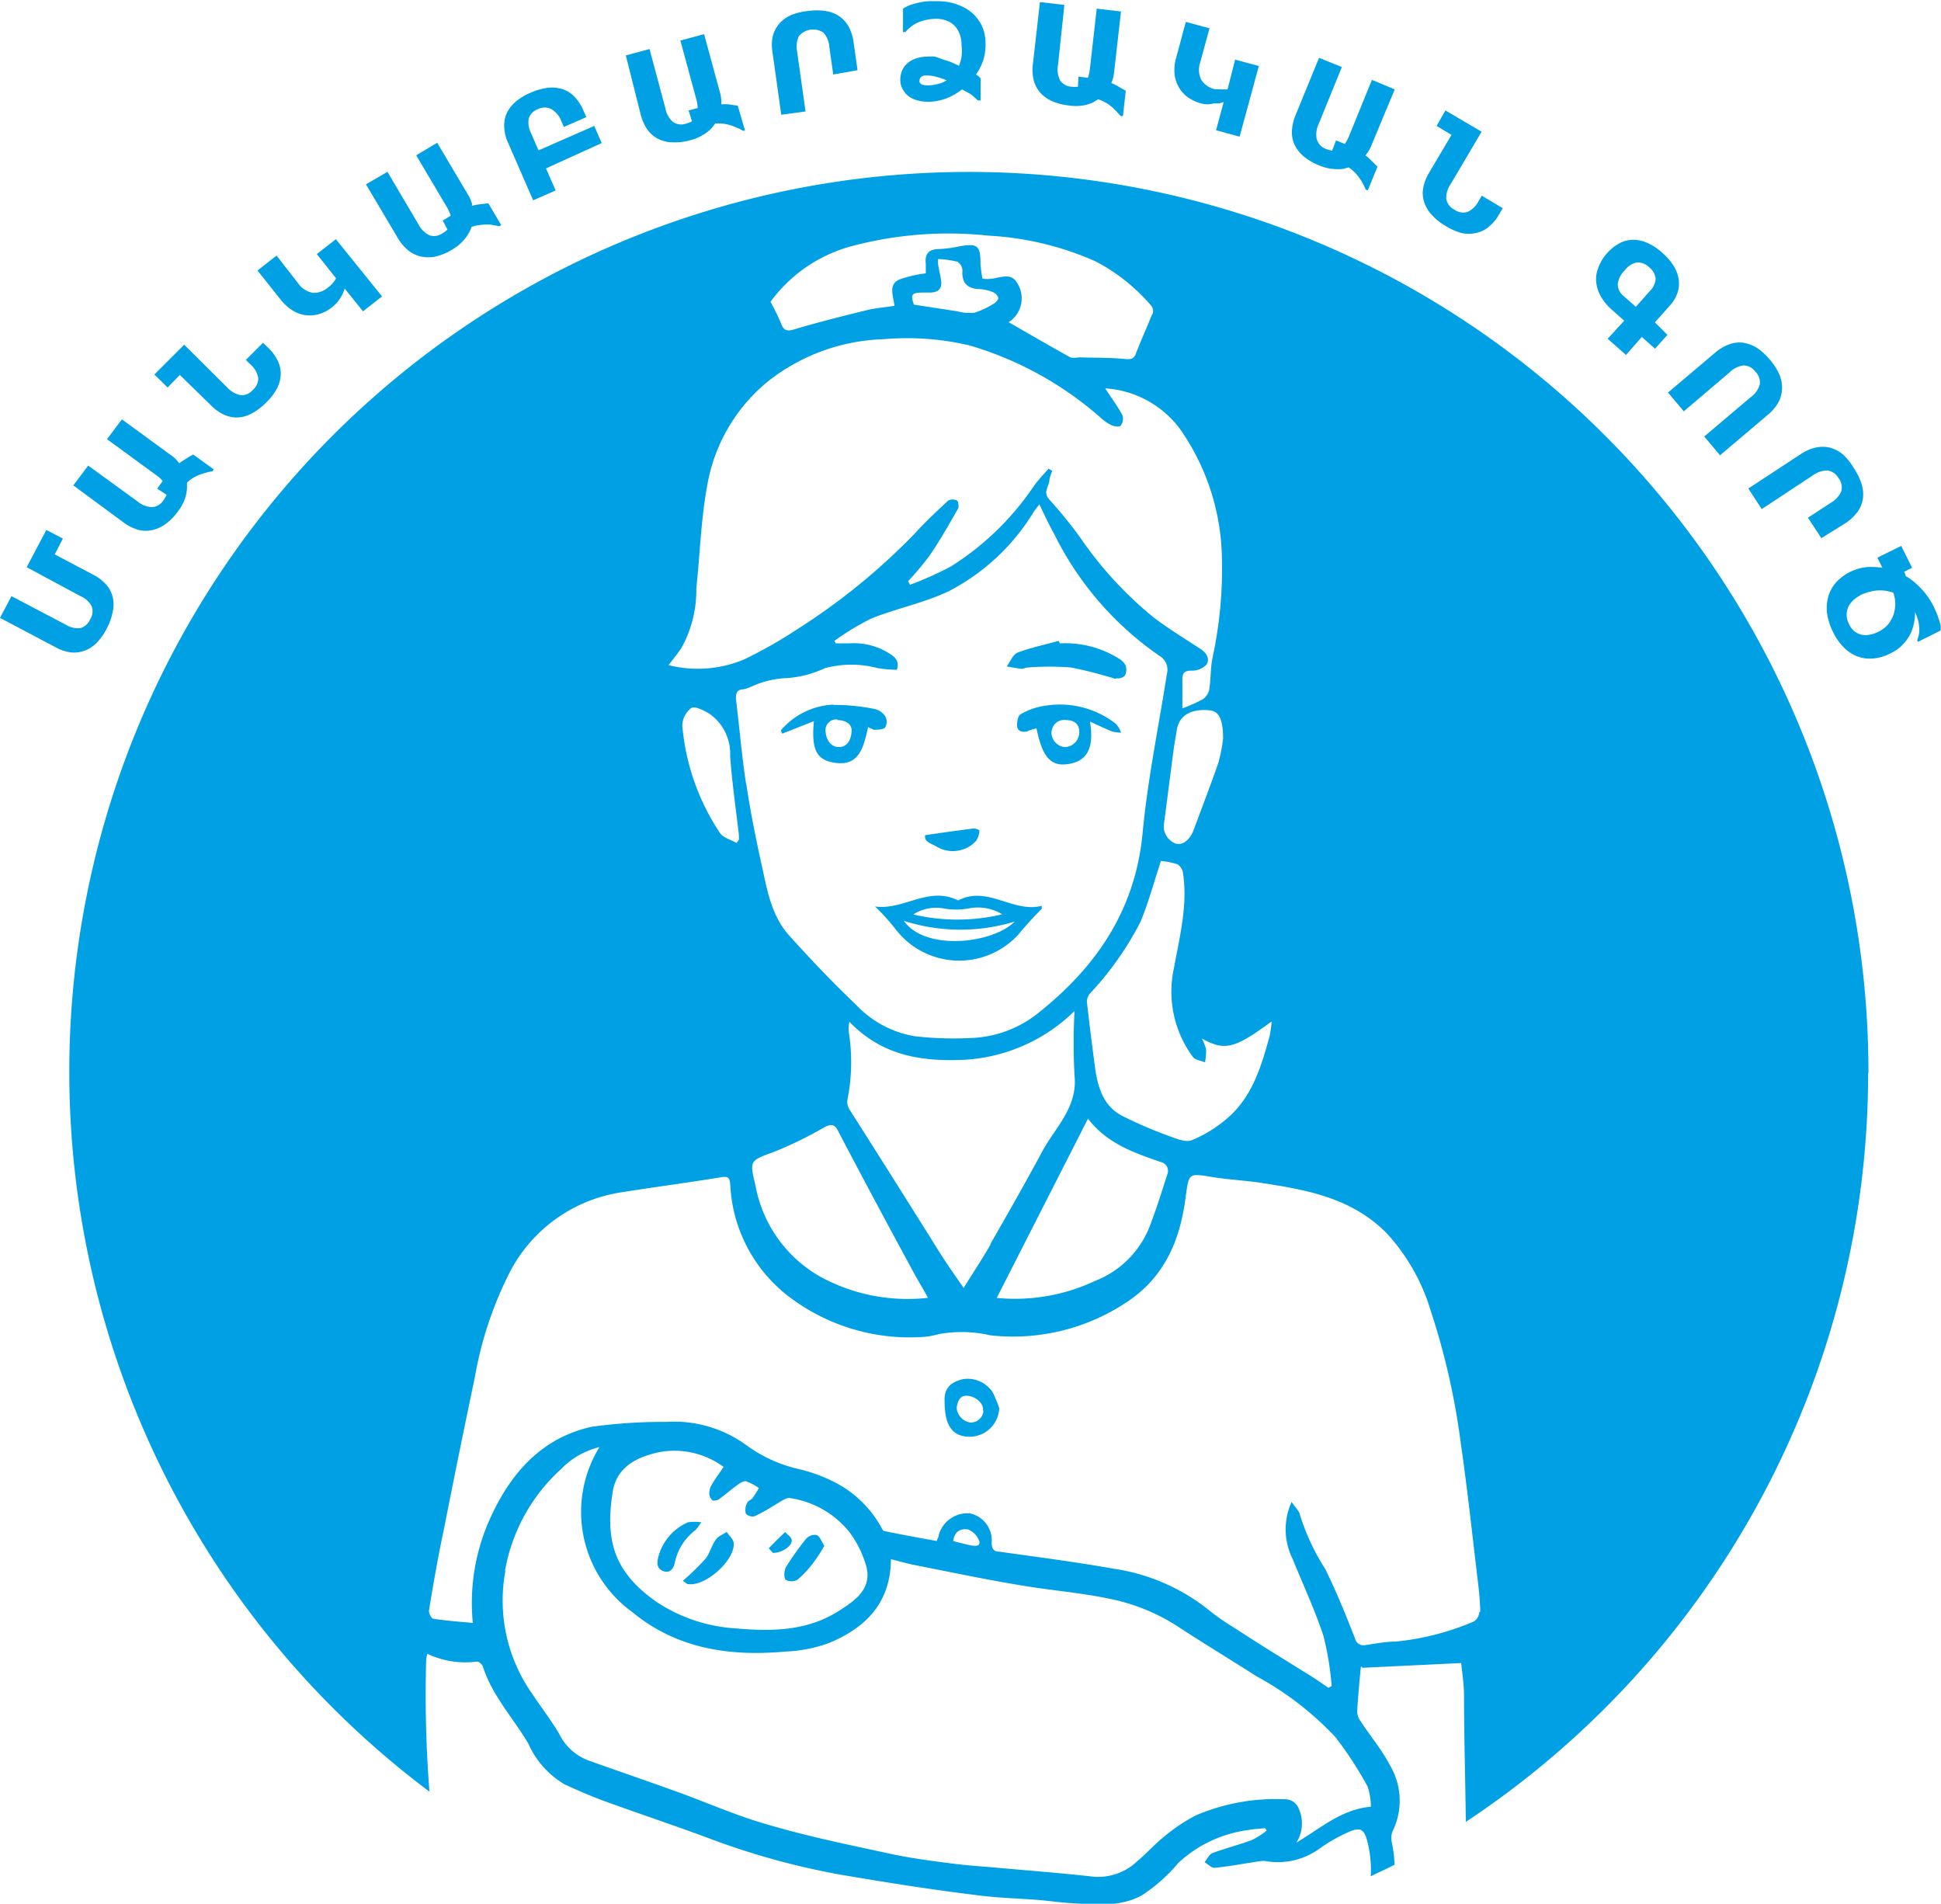 <svg xmlns="http://www.w3.org/2000/svg" viewBox="0 0 130.26 127.74"><path d="M7.18,42.14a3.79,3.79,0,0,1-.7,1,2.21,2.21,0,0,1-.83.53,2,2,0,0,1-.94.1,3,3,0,0,1-1-.35L0,41.46.77,40l3.61,1.9a1.62,1.62,0,0,0,1,.25,1,1,0,0,0,.67-.59,1,1,0,0,0,.1-.89A1.57,1.57,0,0,0,5.4,40L1.79,38.06l1.32-2.5,1.11.58L3.67,37.2l2.58,1.36a3,3,0,0,1,.87.66,1.89,1.89,0,0,1,.44.84,2.11,2.11,0,0,1,0,1A3.65,3.65,0,0,1,7.18,42.14Z" style="fill:#00a1e4"/><path d="M10.55,32.79l.37-.52a2.17,2.17,0,0,0-.44-.39l-3.3-2.41,1-1.33,3.37,2.46a1.82,1.82,0,0,1,.38.36,1.47,1.47,0,0,1,.1.13,2.55,2.55,0,0,1,.38-.26,5.54,5.54,0,0,1,.56-.33l1.38,1-.09.12a3.53,3.53,0,0,0-.54.13,2.7,2.7,0,0,0-.54.2,2.36,2.36,0,0,0-.49.31l-.14.12c0,.12,0,.24,0,.36a2.69,2.69,0,0,1-.15.76,3.31,3.31,0,0,1-.44.79,3.71,3.71,0,0,1-.82.85,2.34,2.34,0,0,1-.89.42,2,2,0,0,1-.94,0,3.15,3.15,0,0,1-1-.49L4.92,32.57l1-1.33,3.3,2.4a1.63,1.63,0,0,0,1,.39,1,1,0,0,0,.76-.48,1.41,1.41,0,0,0,.2-.35Z" style="fill:#00a1e4"/><path d="M17.87,27a4.17,4.17,0,0,1-.93.72,2.27,2.27,0,0,1-.94.29,2,2,0,0,1-.93-.17,2.84,2.84,0,0,1-.9-.63l-2.1-2.05-.82.84-.89-.87,2-2L15.25,26a1.69,1.69,0,0,0,.91.52,1,1,0,0,0,.82-.37,1,1,0,0,0,.35-.81,1.59,1.59,0,0,0-.55-.91l-.28-.28L17.65,23l.35.34a3,3,0,0,1,.64.87,2,2,0,0,1,.2.92,2.16,2.16,0,0,1-.26.95A3.74,3.74,0,0,1,17.87,27Z" style="fill:#00a1e4"/><path d="M21.26,17.05l1.28-1,3.1,3.84-1.28,1-1.23-1.53,0,0a2.85,2.85,0,0,1-.11.3,2,2,0,0,1-.17.32,2.79,2.79,0,0,1-.23.32,3.13,3.13,0,0,1-.32.3,2.47,2.47,0,0,1-.87.47,2.3,2.3,0,0,1-.9.08,2.21,2.21,0,0,1-.88-.31,3.12,3.12,0,0,1-.78-.69l-1.59-2,1.28-1L20,19a1.53,1.53,0,0,0,1,.65,1.46,1.46,0,0,0,1.06-.4.75.75,0,0,0,.14-.12.93.93,0,0,0,.14-.14l.12-.16a.89.89,0,0,0,.09-.16Z" style="fill:#00a1e4"/><path d="M29.71,14.8l.54-.33a3,3,0,0,0-.24-.54l-2.08-3.51,1.41-.84,2.13,3.59a2.66,2.66,0,0,1,.2.48.75.75,0,0,1,0,.16,3.58,3.58,0,0,1,.45-.09l.65-.08.87,1.47-.13.07-.55-.1a2.73,2.73,0,0,0-.57,0,2.82,2.82,0,0,0-.57.09l-.19.06c0,.11-.08.22-.13.34a2.78,2.78,0,0,1-.45.62,2.93,2.93,0,0,1-.71.56,3.7,3.7,0,0,1-1.09.46,2.33,2.33,0,0,1-1,0,2,2,0,0,1-.85-.41,3,3,0,0,1-.71-.84l-2.13-3.59L26,11.53l2.08,3.52a1.68,1.68,0,0,0,.74.74,1,1,0,0,0,.88-.14,1.78,1.78,0,0,0,.33-.25Z" style="fill:#00a1e4"/><path d="M35.61,6.22a4.11,4.11,0,0,1,1.16-.33,2.39,2.39,0,0,1,1,.1,1.92,1.92,0,0,1,.79.51,3,3,0,0,1,.59.91l.2.45-1.51.66-.16-.37A1.62,1.62,0,0,0,37,7.32a1,1,0,0,0-.89,0,1,1,0,0,0-.63.64,1.65,1.65,0,0,0,.17,1l.49,1.13,3.74-1.64.5,1.15L36.64,11.3l.65,1.48-1.51.66L34.11,9.61a2.81,2.81,0,0,1-.27-1.07A2,2,0,0,1,34,7.61a2.41,2.41,0,0,1,.6-.78A3.86,3.86,0,0,1,35.61,6.22Z" style="fill:#00a1e4"/><path d="M46.21,7.41l.61-.16a2.29,2.29,0,0,0-.09-.59L45.66,2.72l1.59-.43,1.09,4a2.51,2.51,0,0,1,.07.51V7a3.4,3.4,0,0,1,.45,0l.65.09L50,8.77l-.14,0a3.85,3.85,0,0,0-.5-.24,2.85,2.85,0,0,0-.54-.18,2.79,2.79,0,0,0-.58-.07H48l-.22.29a2.44,2.44,0,0,1-.6.48,2.69,2.69,0,0,1-.84.35,3.55,3.55,0,0,1-1.17.15,2.25,2.25,0,0,1-1-.23,2,2,0,0,1-.72-.62,3.19,3.19,0,0,1-.45-1L42,3.72l1.59-.43,1.07,4a1.58,1.58,0,0,0,.51.9,1,1,0,0,0,.89.1,1.67,1.67,0,0,0,.38-.15Z" style="fill:#00a1e4"/><path d="M54.22.74a4,4,0,0,1,1.2,0,2.28,2.28,0,0,1,.92.36,2.1,2.1,0,0,1,.62.7,3.1,3.1,0,0,1,.32,1l.27,1.91L55.92,5l-.26-1.81a1.6,1.6,0,0,0-.4-1,1.24,1.24,0,0,0-1.65.24,1.67,1.67,0,0,0-.12,1l.57,4.05-1.63.22-.58-4.14a3,3,0,0,1,0-1.09,2.12,2.12,0,0,1,.42-.85,2.24,2.24,0,0,1,.78-.59A3.93,3.93,0,0,1,54.22.74Z" style="fill:#00a1e4"/><path d="M62.19,3.8a3.39,3.39,0,0,1,.55,0A5.54,5.54,0,0,1,63.3,4a5.05,5.05,0,0,1,.55.18l.51.23a2.81,2.81,0,0,0,.17-.62,3.49,3.49,0,0,0,0-.75,2,2,0,0,0-.15-.81,1.5,1.5,0,0,0-.38-.56,1.43,1.43,0,0,0-.55-.31,2,2,0,0,0-.64-.1,3.33,3.33,0,0,0-.67.08,2.83,2.83,0,0,0-.56.18,2,2,0,0,0-.45.28,2.47,2.47,0,0,0-.37.35H60.6l0-1.57a2.61,2.61,0,0,1,.53-.26c.2-.06.4-.12.6-.16a4.51,4.51,0,0,1,.6-.08l.52,0a4.61,4.61,0,0,1,.84.07,3.44,3.44,0,0,1,.77.24,3,3,0,0,1,.67.39,2.57,2.57,0,0,1,.53.56A2.48,2.48,0,0,1,66,2a3.06,3.06,0,0,1,.14.88A3.71,3.71,0,0,1,66,4a3.81,3.81,0,0,1-.5,1l.17.12.14.13,0,1.49h-.19a3.64,3.64,0,0,0-.44-.39A6,6,0,0,0,64.56,6a4.22,4.22,0,0,1-1.07.61,3.62,3.62,0,0,1-1.17.22,2.74,2.74,0,0,1-.7-.08,1.91,1.91,0,0,1-.6-.26A1.42,1.42,0,0,1,60.59,6a1.2,1.2,0,0,1-.17-.64,1.49,1.49,0,0,1,.11-.6,1.28,1.28,0,0,1,.34-.49,1.54,1.54,0,0,1,.56-.33A2.2,2.2,0,0,1,62.19,3.8Zm0,1.93a2.73,2.73,0,0,0,.72-.09,1.88,1.88,0,0,0,.62-.25,5,5,0,0,0-.71-.24,2.75,2.75,0,0,0-.67-.09.54.54,0,0,0-.33.1.31.31,0,0,0-.11.23.27.27,0,0,0,0,.12.31.31,0,0,0,.09.11A.27.27,0,0,0,62,5.7.73.73,0,0,0,62.17,5.73Z" style="fill:#00a1e4"/><path d="M72.38,5.14l.63.08a2.77,2.77,0,0,0,.13-.58L73.6.58l1.63.19-.47,4.14a2.67,2.67,0,0,1-.12.51l-.06.15c.13.06.27.12.41.2l.56.32-.19,1.7-.15,0c-.12-.14-.24-.27-.38-.41A3.19,3.19,0,0,0,74.39,7a2.74,2.74,0,0,0-.51-.27l-.18-.07-.31.19a2.4,2.4,0,0,1-.73.23,3,3,0,0,1-.91,0,4,4,0,0,1-1.14-.29,2.41,2.41,0,0,1-.8-.57,2.12,2.12,0,0,1-.44-.84,3,3,0,0,1-.05-1.1L69.79.14l1.64.19L71,4.39a1.66,1.66,0,0,0,.14,1,1,1,0,0,0,.79.43,1.83,1.83,0,0,0,.41,0Z" style="fill:#00a1e4"/><path d="M82.89,4l1.59.43L83.19,9.17l-1.58-.43.51-1.89h0l-.31.09-.36,0A1.81,1.81,0,0,1,81,7a2.26,2.26,0,0,1-.43-.07,2.83,2.83,0,0,1-.89-.43,2.05,2.05,0,0,1-.59-.69,2.16,2.16,0,0,1-.27-.89,2.86,2.86,0,0,1,.1-1l.66-2.45,1.59.43-.62,2.27a1.52,1.52,0,0,0,.07,1.19,1.44,1.44,0,0,0,.94.63l.18,0L82,6h.2l.18,0Z" style="fill:#00a1e4"/><path d="M89.66,9.42l.59.24a2.76,2.76,0,0,0,.28-.52l1.54-3.78L93.6,6,92,9.84a2.09,2.09,0,0,1-.26.45l-.1.14a3.17,3.17,0,0,1,.34.3c.14.13.29.29.46.46l-.65,1.59-.14-.06c-.07-.17-.15-.33-.24-.5a4,4,0,0,0-.33-.47,2.72,2.72,0,0,0-.42-.41l-.15-.11-.35.1a3.25,3.25,0,0,1-.77,0,3.14,3.14,0,0,1-.88-.24,3.79,3.79,0,0,1-1-.58,2.48,2.48,0,0,1-.62-.77,2,2,0,0,1-.19-.93,3.2,3.2,0,0,1,.24-1.07l1.58-3.86,1.53.62L88.5,8.31a1.63,1.63,0,0,0-.14,1A1,1,0,0,0,89,10a2.73,2.73,0,0,0,.4.11Z" style="fill:#00a1e4"/><path d="M97,15.15a3.72,3.72,0,0,1-.92-.74,2.16,2.16,0,0,1-.5-.84,1.9,1.9,0,0,1-.06-1,3,3,0,0,1,.4-1l1.49-2.52-1-.6L97,7.41l2.43,1.43-2.08,3.52a1.6,1.6,0,0,0-.29,1,1,1,0,0,0,.55.71,1,1,0,0,0,.88.15,1.62,1.62,0,0,0,.75-.75l.2-.34,1.41.84-.25.42a2.88,2.88,0,0,1-.69.83,1.92,1.92,0,0,1-.85.41,2.17,2.17,0,0,1-1,0A3.91,3.91,0,0,1,97,15.15Z" style="fill:#00a1e4"/><path d="M111.9,22.47l-.83.93-.89-.79-1.06,1.21-1.23-1.09L109,21.52l-.81-.72a3.6,3.6,0,0,1-.73-.86,2.47,2.47,0,0,1-.33-.94,2,2,0,0,1,.12-1,2.91,2.91,0,0,1,.59-1,3.07,3.07,0,0,1,.89-.7,2,2,0,0,1,.94-.21,2.42,2.42,0,0,1,.95.24,3.56,3.56,0,0,1,.93.63,3.92,3.92,0,0,1,.75.85,2.47,2.47,0,0,1,.35.89,2,2,0,0,1-.06.91,2.48,2.48,0,0,1-.53.9l-1,1.12Zm-1.18-2.94a1.26,1.26,0,0,0,.39-.82,1.11,1.11,0,0,0-.43-.77,1.09,1.09,0,0,0-.83-.33,1.36,1.36,0,0,0-.82.54,1.49,1.49,0,0,0-.46.91,1,1,0,0,0,.4.81l.81.72Z" style="fill:#00a1e4"/><path d="M118.76,24.12a4,4,0,0,1,.65,1,2.24,2.24,0,0,1,.18,1,2,2,0,0,1-.26.91,3,3,0,0,1-.71.82l-3.19,2.7-1.06-1.26,3.12-2.64a1.59,1.59,0,0,0,.61-.86,1,1,0,0,0-.29-.84,1,1,0,0,0-.79-.43,1.6,1.6,0,0,0-.94.46L113,27.6l-1.06-1.26,3.18-2.69a3,3,0,0,1,1-.57A2,2,0,0,1,117,23a2.49,2.49,0,0,1,.92.35A3.94,3.94,0,0,1,118.76,24.12Z" style="fill:#00a1e4"/><path d="M124.42,31.43a4.07,4.07,0,0,1,.52,1.08,2.26,2.26,0,0,1,.07,1,1.93,1.93,0,0,1-.37.86,3.2,3.2,0,0,1-.8.74l-1.61,1-.9-1.37,1.53-1a1.63,1.63,0,0,0,.71-.78,1,1,0,0,0-.19-.88,1,1,0,0,0-.74-.51,1.65,1.65,0,0,0-1,.34l-3.41,2.25-.9-1.38,3.49-2.29a3,3,0,0,1,1-.45,2.17,2.17,0,0,1,1,0,2.45,2.45,0,0,1,.87.46A4,4,0,0,1,124.42,31.43Z" style="fill:#00a1e4"/><path d="M128.51,41h0a2.56,2.56,0,0,1,0,.37,2.82,2.82,0,0,1-.07.47,4,4,0,0,1-.16.53,2.92,2.92,0,0,1-.3.54,3.53,3.53,0,0,1-.46.51,3.09,3.09,0,0,1-.67.43,3,3,0,0,1-1.2.34,2.35,2.35,0,0,1-1.06-.17,2.56,2.56,0,0,1-.89-.62,3.64,3.64,0,0,1-.69-1,4.2,4.2,0,0,1-.39-1.2,2.93,2.93,0,0,1,.06-1.11,2.43,2.43,0,0,1,.53-1,3.21,3.21,0,0,1,1-.74,3.93,3.93,0,0,1,.54-.2,3.66,3.66,0,0,1,.56-.1,4.78,4.78,0,0,1,.53,0,3.52,3.52,0,0,1,.49.05l0,0-.34-.68,1.6-.79.73,1.47-.53.26a1.3,1.3,0,0,0,.08.17c0,.06,0,.11.06.15a3.56,3.56,0,0,1,.54.38,5.67,5.67,0,0,1,.5.48,4.43,4.43,0,0,1,.43.54,4.93,4.93,0,0,1,.34.56c.06.13.13.27.19.42a2.75,2.75,0,0,1,.17.45,3,3,0,0,1,.13.44,1.71,1.71,0,0,1,0,.36l-1.52.76-.05-.11a2.21,2.21,0,0,0,.13-.47,1.85,1.85,0,0,0,0-.47,2.33,2.33,0,0,0-.1-.5,2.92,2.92,0,0,0-.22-.54Zm-3.65-1.06a2,2,0,0,0-.53.38,1.46,1.46,0,0,0-.32.47,1.32,1.32,0,0,0-.08.52,1.37,1.37,0,0,0,.15.55,1.42,1.42,0,0,0,.37.5,1.33,1.33,0,0,0,.48.23,1.46,1.46,0,0,0,.55,0,2.39,2.39,0,0,0,.6-.21,1.85,1.85,0,0,0,.65-.51,2.29,2.29,0,0,0,.36-.67,2.57,2.57,0,0,0,.1-.73,2.29,2.29,0,0,0-.13-.7,2.82,2.82,0,0,0-.61-.14,2.62,2.62,0,0,0-.56,0,3.12,3.12,0,0,0-.53.11A5.32,5.32,0,0,0,124.86,39.92Z" style="fill:#00a1e4"/><path d="M52.72,105.24c-.12.2-.1.67,0,.76a.81.81,0,0,0,.8,0,6.79,6.79,0,0,0,1.09-1.18,9.56,9.56,0,0,0,.71-1.1c-.19-.29-.3-.63-.51-.72a.79.79,0,0,0-.71.25,18.36,18.36,0,0,0-1.41,2m0-2.45c-.37.36-.75.72-1.1,1.09,0,0,.23.25.28.31.63,0,1.31-.48,1.26-.86,0-.2-.29-.36-.44-.54m-6-.17c.09-.05.14-.17.38-.48a2.9,2.9,0,0,0-.91,0,3.51,3.51,0,0,0-2,2.4c-.11.46,0,.75.37.88s.63-.09.74-.5a3.68,3.68,0,0,1,1.47-2.31m2.5.94c0-.26-.31-.51-.47-.77-.25.17-.58.29-.74.53-.28.39-.39.91-.69,1.28a17.72,17.72,0,0,1-1.51,1.47c.15.1.23.2.33.22,1.14.2,3.15-1.56,3.08-2.73M65.51,56.42a1.48,1.48,0,0,0,.22-.7.74.74,0,0,0-.4-.13c-1,.13-2.09.28-3.24.45-.09.47.43.56.75.76a2.13,2.13,0,0,0,2.67-.38m9.38-10.91a.69.69,0,0,0,.59-.16.85.85,0,0,0,.06-.7,1.19,1.19,0,0,0-.49-.48,6.78,6.78,0,0,0-3.93-1L71.06,43c-.93.26-1.88.45-2.77.79-.32.13-.49.61-.73.93.35.06.7.12,1,.16.13,0,.27-.09.4-.09a19,19,0,0,1,2.92,0,28.63,28.63,0,0,1,3,.77m-4.31,3.56a.85.85,0,0,1,1-.8c.47,0,.87.23.86.81a1,1,0,0,1-1,1,1,1,0,0,1-.87-1m-1-.25c.41,2,1,2.6,2.23,2.37s1.63-1.14,1.36-2.83c.56.25,1,.47,1.48.66a2.49,2.49,0,0,0,.61.08,2.06,2.06,0,0,0-.34-.58,6.1,6.1,0,0,0-4.73-1.23,4.43,4.43,0,0,0-1.68.58c-.19.1-.27.59-.22.87s.44.4.78.22a3.43,3.43,0,0,1,.51-.14m-8.9,12.91a12.47,12.47,0,0,0,7.43.05c-1.46,1.48-6,2-7.43-.05m6.56-.43a12.92,12.92,0,0,1-5.93,0,2.82,2.82,0,0,1,2-.41,4.7,4.7,0,0,0,1.75,0,3.14,3.14,0,0,1,2.22.4m-8.54-.53a14.67,14.67,0,0,1,1.35,1.49,5.38,5.38,0,0,0,8.28.39c.49-.6,1-1.15,1.56-1.72,0-.07,0-.13,0-.2-1.93.5-3.63-1.39-5.61-.36-2-1-3.68.7-5.62.4m-2.47-12.5c.49,0,.91.22.94.64,0,.74-.34,1.17-.85,1.17s-.84-.44-.89-1a.72.72,0,0,1,.8-.85m-.31-1A4.93,4.93,0,0,0,52.41,49c0,.08.06.16.08.23l2.13-.84c-.17,1.76.13,2.51,1.14,2.74,1.91.45,2.19-1,2.5-2.34.2.08.33.19.45.18s.6,0,.7-.17a.78.78,0,0,0,0-.74,1.19,1.19,0,0,0-.73-.49,13.59,13.59,0,0,0-2.76-.27M66,94.65a.85.85,0,0,1-.88.8,1.08,1.08,0,0,1-.92-1c.08-.4.18-.85.76-.79s1.1.58,1,1m1.09-.2a9,9,0,0,0-.41-1,2,2,0,0,0-2-.92c-.83.18-1.28.62-1.25,1.44,0,1.13.22,2,1,2.31a2,2,0,0,0,2.67-1.81m32.21,13.72a.78.78,0,0,1-.36.6,17.59,17.59,0,0,1-5.25,1.35c-.68,0-1.35.14-2,.23a.59.59,0,0,1-.73-.45c-.61-1.57-1.25-3.14-2-4.66a15,15,0,0,1-1.7-3.65c-.05-.24-.29-.45-.55-.84a4.44,4.44,0,0,0,.07,3.83c.7,1.73,1.49,3.41,2.07,5.17a20.48,20.48,0,0,1,.55,3.36l-.23.11c-.5-.35-1-.7-1.51-1-1.61-1-3.24-2-4.85-3.06a13.8,13.8,0,0,1-1.6-1.11,13.35,13.35,0,0,0-6.51-2.83c-2.52-.45-5.06-.77-7.59-1.13-.37,0-.52-.18-.53-.57a1.86,1.86,0,0,0-1.44-2A2,2,0,0,0,63,103c0,.11-.07.21-.14.4-1.17-.21-2.33-.42-3.49-.66-.12,0-.21-.23-.29-.37a7.52,7.52,0,0,0-2.87-2.81,10.52,10.52,0,0,0-2.67-1,9.48,9.48,0,0,1-3.4-1.55,8.25,8.25,0,0,0-5.45-1.6,34.8,34.8,0,0,0-5,.33c-3.28.74-5.34,3-6.73,6a13.75,13.75,0,0,0-1.23,7.16c-.95-.09-1.8-.15-2.64-.28-.14,0-.33-.39-.3-.57.3-1.81.61-3.62,1-5.43q1-5.09,2.07-10.17a25,25,0,0,1,2.4-7.18A10.14,10.14,0,0,1,41.73,80c2.2-.35,4.42-.64,6.62-1,.53-.09.62,0,.66.55a10.06,10.06,0,0,0,4.31,7.73,13.38,13.38,0,0,0,8.44,2.44A5.16,5.16,0,0,0,63,89.52a8.58,8.58,0,0,1,3.46.08,13.76,13.76,0,0,0,9.25-2.29c2.49-1.69,3.5-4.15,3.86-7,.22-1.62.2-1.59,1.79-1.33,1.11.18,2.24.23,3.34.4,3,.46,6,1,8.33,3.34a13.29,13.29,0,0,1,3,5.28,47.72,47.72,0,0,1,2,8.83c.45,3.09.78,6.2,1.15,9.3a19.63,19.63,0,0,1,.16,2m-14-39.56a7.06,7.06,0,0,1-.15,1c-.53,1.94-1.12,3.89-2.64,5.3A8.72,8.72,0,0,1,80,76.5c-.38.17-1-.07-1.46-.24a29.34,29.34,0,0,1-3.26-1.4c-1.28-.68-1.63-2-1.8-3.29s-.38-2.91-.54-4.37a.88.88,0,0,1,.22-.55,20.88,20.88,0,0,0,3.37-4.78c.53-1.26.88-2.58,1.31-3.88a1.94,1.94,0,0,0,.06-.22,5.2,5.2,0,0,1,1.11.22.84.84,0,0,1,.38.58c.33,2.17-.22,4.25-.6,6.36a7.37,7.37,0,0,0,1.27,6c.16.2.53.24.81.35a4.31,4.31,0,0,0,.07-.87,3,3,0,0,0-.29-.73c1.53.85,2.17.71,4.66-1.12m-3.23-19a10.56,10.56,0,0,1-.31,1.6c-.52,1.52-1.1,3-1.66,4.52-.21.57-.66,1.08-1.22.92a1.24,1.24,0,0,1-.76-1.43l.63-4.86c.06-.43.14-.87.21-1.3.15-1,.93-1.46,2.19-1.35.63.06.92.56.92,1.9M49.6,56.32l-.17.24c-.38-.21-.88-.34-1.11-.66a15.36,15.36,0,0,1-2.53-7.2,1.52,1.52,0,0,1,.6-1.19c.23-.15.81.14,1.17.35A3.26,3.26,0,0,1,49,50.71c.12,1.79.39,3.57.59,5.35,0,.09,0,.18,0,.26m.48-3.72c-.29-1.89-.45-3.81-.68-5.71,0-.41.07-.62.51-.64a2.76,2.76,0,0,0,.53-.18,6.23,6.23,0,0,1,2.4-.57,7.27,7.27,0,0,0,2.54-.67,6.92,6.92,0,0,1,3.53,0,8,8,0,0,0,1.29.11c.2-.62-.17-.88-.52-1.1A4.43,4.43,0,0,0,57,43.17h-.92L56,43a17.6,17.6,0,0,1,2.48-1.5c1.72-.69,3.58-1.05,5.23-1.85a14.42,14.42,0,0,0,5.66-5.3c.1-.15.22-.29.38-.51.34.7.64,1.36,1,2A21.46,21.46,0,0,0,77.8,44a1.08,1.08,0,0,1,.51,1.22C77.75,48.81,77,52.39,76.67,56c-.52,5.19-3.2,9-7.14,12.09a7.65,7.65,0,0,1-4.35,1.56,23.12,23.12,0,0,1-3.81-.12,7,7,0,0,1-3.94-2.13c-1.53-1.45-3-3-4.38-4.53-1.24-1.32-1.54-3-1.91-4.72-.41-1.84-.78-3.69-1.06-5.55M62.32,87.08a12.23,12.23,0,0,1-7.21-1.38,8.85,8.85,0,0,1-4.41-6.15c-.42-1.72-.37-1.66,1.27-2.27a25.79,25.79,0,0,0,3.3-1.61c.51-.28.76-.25,1,.27,1.64,3.13,3.31,6.25,5,9.36.31.59.67,1.14,1,1.78M73,75.05c1.3,1.69,3.1,2.3,4.89,2.92a.61.61,0,0,1,.44.85c-.36,1.14-.72,2.27-1.14,3.38a6.43,6.43,0,0,1-3.68,3.74,12.61,12.61,0,0,1-6.62,1.15l6.11-12m-6.52,8.41c-.54.94-1.14,1.84-1.81,2.92-.61-.88-1.11-1.59-1.58-2.33q-3-4.8-6.06-9.61a1,1,0,0,1-.17-.63,12.87,12.87,0,0,0,.09-4.67,3.1,3.1,0,0,1,.05-.62c2.25,2.33,4.93,2.68,7.76,2.55a11.47,11.47,0,0,0,7.35-3.27,41.15,41.15,0,0,0,0,4.31c.23,2.16-1.3,3.5-2.18,5.14-1.12,2.09-2.3,4.15-3.48,6.21M82,37.31a28.49,28.49,0,0,1-.64,6.89c-.13.69-.1,1.4-.21,2.09a1.08,1.08,0,0,1-.46.65,11.16,11.16,0,0,1-1.34.59v-2c0-.4.19-.53.62-.53a1.31,1.31,0,0,0,1-.41c.24-.39,0-.79-.41-1.05-1.06-.69-2.14-1.35-3.14-2.11a25.28,25.28,0,0,1-4.92-5.35,30.17,30.17,0,0,0-2.08-2.56c-.42-.46-.08-.81,0-1.22,0-.24.12-.47.19-.71l-.24-.14c-.34.39-.71.76-1,1.18A18.72,18.72,0,0,1,63.83,38a22.79,22.79,0,0,1-2.76,1.24L60.94,39a19,19,0,0,0,1.48-1.77c.68-1,1.28-2.06,1.88-3.11.07-.13,0-.49-.07-.53a.66.66,0,0,0-.6,0c-.77.72-1.54,1.44-2.25,2.22a43,43,0,0,1-7.92,6.44,29.78,29.78,0,0,1-3.53,2,8,8,0,0,1-5.06.38c.32-.42.61-.78.86-1.15a8,8,0,0,0,1-4c.25-2.32.31-4.68.75-7a11.5,11.5,0,0,1,4.2-7,13.17,13.17,0,0,1,7.63-2.72,18.24,18.24,0,0,1,5.76.42,23.2,23.2,0,0,1,8.74,4.8,3.4,3.4,0,0,0,.73.53c.2.1.57.16.66.06a.77.77,0,0,0,.13-.7c-.31-.59-.72-1.13-1.16-1.81a6.78,6.78,0,0,1,5,2.7A15.47,15.47,0,0,1,82,37.31M63.14,18.66c-.07-.3-.13-.6-.18-.89a2,2,0,0,1,0-.39,7,7,0,0,1,1.29.18.75.75,0,0,1,.34.58c-.06.87.34,1.24,1.18,1.26a2.64,2.64,0,0,1,.88.21A.63.63,0,0,1,67,20c0,.1-.16.29-.3.37a5.62,5.62,0,0,1-1.29.61,3.08,3.08,0,0,1-1.16-.09l-2.92-.45c-.23-.68-.15-.79.56-.81h.49c.68,0,.9-.33.74-1m14.21,2.43c-.35.89-.75,1.75-1.09,2.64-.15.4-.34.42-.74.39-1-.1-2-.08-3-.11-.23,0-.49.07-.67,0-1.39-.77-2.76-1.57-4.14-2.36a1.9,1.9,0,0,0,.61-2.57c-.52-1-1.48-.15-2.37-.36a8.92,8.92,0,0,1-.13-1c0-1.22-.2-1.36-1.37-1.17a8.18,8.18,0,0,1-1.38.19c-.71,0-1,.31-.92,1,0,.21,0,.42,0,.63a8.54,8.54,0,0,0-1.79.42c-.71.34-.42,1-.31,1.76-.64.1-1.28.15-1.89.3-1.62.4-3.24.8-4.83,1.28-.5.15-.71.08-.89-.38s-.46-1-.71-1.47A9.93,9.93,0,0,1,57,16.56a25.18,25.18,0,0,1,9.31-.75,20.43,20.43,0,0,1,7.22,1.73,12.55,12.55,0,0,1,3.75,3,.63.63,0,0,1,.07.55m-27.3,80.47a.62.62,0,0,0,.59.18c.61-.28,1.17-.64,1.76-1,.19-.1.43-.26.6-.22a6.28,6.28,0,0,1,4,2.28,7,7,0,0,1,1.15,2.35c.35,1.48-.76,2.24-1.82,2.92-2.13,1.37-4.48,1.41-6.9,1.2a10.87,10.87,0,0,1-5.31-1.74c-2.88-2-3.53-4.08-3-7.45.29-1.71,1.71-2.35,3.18-2.65a5.56,5.56,0,0,1,4.26,1c-.28.41-.56.8-.81,1.22a1.13,1.13,0,0,0-.15.59.63.63,0,0,0,.24.45c.11,0,.34,0,.47-.14.42-.3.8-.64,1.21-.93.17-.12.41-.27.57-.22a3.8,3.8,0,0,1,.84.45,7.39,7.39,0,0,1-.42.66c-.09.13-.3.19-.36.32a1,1,0,0,0-.11.69m15.2,2.19c-.43-.08-.85-.2-1.27-.3.08-.63.47-.87,1-.78a1.29,1.29,0,0,1,.68.63c.21.36,0,.52-.37.45m-31.39,1.7a12,12,0,0,1,3.77-6.84,5.34,5.34,0,0,1,2.57-1.47,8.29,8.29,0,0,0,2.19,11.06c3,2.49,6.58,3,10.3,2.66a9.6,9.6,0,0,0,2.93-.58c2.39-1,4.12-2.63,4.14-5.62.5.13,1,.27,1.42.36,2.44.48,4.88,1,7.33,1.4,2,.34,4,.49,5.93.9A13.19,13.19,0,0,1,79,109.11c1.75,1.15,3.55,2.23,5.31,3.36a21,21,0,0,1,5.3,4.08,24.72,24.72,0,0,1,2.17,3.33,4.33,4.33,0,0,1,.22,1.35c-2,.18-3.4,1.47-5,2.41a2.4,2.4,0,0,0,.18-2.23,1,1,0,0,0-1-.68,13.59,13.59,0,0,0-5.94,1.09,11.26,11.26,0,0,0-2.08,1.39c-.64.5-1.18,1.13-1.81,1.65a3.81,3.81,0,0,1-2.93,1.07c-2.11-.24-4.23-.4-6.34-.59-1.07-.1-2.15-.16-3.21-.3-1.32-.17-2.64-.34-3.93-.61-2.82-.61-5.65-1.18-8.42-2-2.1-.59-4.1-1.49-6.16-2.23s-3.95-1.39-5.92-2.09a3.61,3.61,0,0,1-1.91-1.76c-.54-.92-1.2-1.77-1.79-2.66a10.85,10.85,0,0,1-1.82-8.29M125.39,72a60.37,60.37,0,1,0-96.57,48.22,83.84,83.84,0,0,1-.22-8.83,2.29,2.29,0,0,1,.08-.42,5.92,5.92,0,0,0,3.34.52c.1,0,.33.18.38.32.64,2,2.05,3.47,3.07,5.21a5.91,5.91,0,0,0,2.42,2.71c.86.4,1.74.78,2.63,1.11,2.31.84,4.65,1.62,6.95,2.47a50.33,50.33,0,0,0,8.93,2.48c3,.51,6.07,1,9.11,1.37,1.39.19,2.8.22,4.2.33.72.06,1.44.17,2.16.21,1.61.1,3.28.28,4.74-.51A11.12,11.12,0,0,0,79.08,125a8.52,8.52,0,0,1,4.73-2.21c.36-.07.73-.08,1.1-.12a1.4,1.4,0,0,0,.1.16,5.42,5.42,0,0,1-1,.64c-.87.32-1.77.55-2.64.87-.22.09-.36.4-.53.61.23.14.47.41.69.38,1-.1,2-.29,3-.44a1.25,1.25,0,0,1,.47,0,4.75,4.75,0,0,0,3.57-.86,11,11,0,0,1,2-1.13c.79-.33,1-.1,1.21.73a7.64,7.64,0,0,1,.21,2.27c.53-.27,1.08-.5,1.6-.78a9,9,0,0,0-.19-1.52,1.21,1.21,0,0,1,.06-.73,4.65,4.65,0,0,0-.18-4.42c-.56-1.07-1.35-2-2-3a1.11,1.11,0,0,1-.2-.62c.06-1,.15-2,.24-2.92,0-.06.06-.12.11,0l6.63-.32c.06.62.18,1.36.19,2.1,0,2.85.09,5.71.12,8.56a60.26,60.26,0,0,0,27-50.26" style="fill:#00a1e4"/></svg>